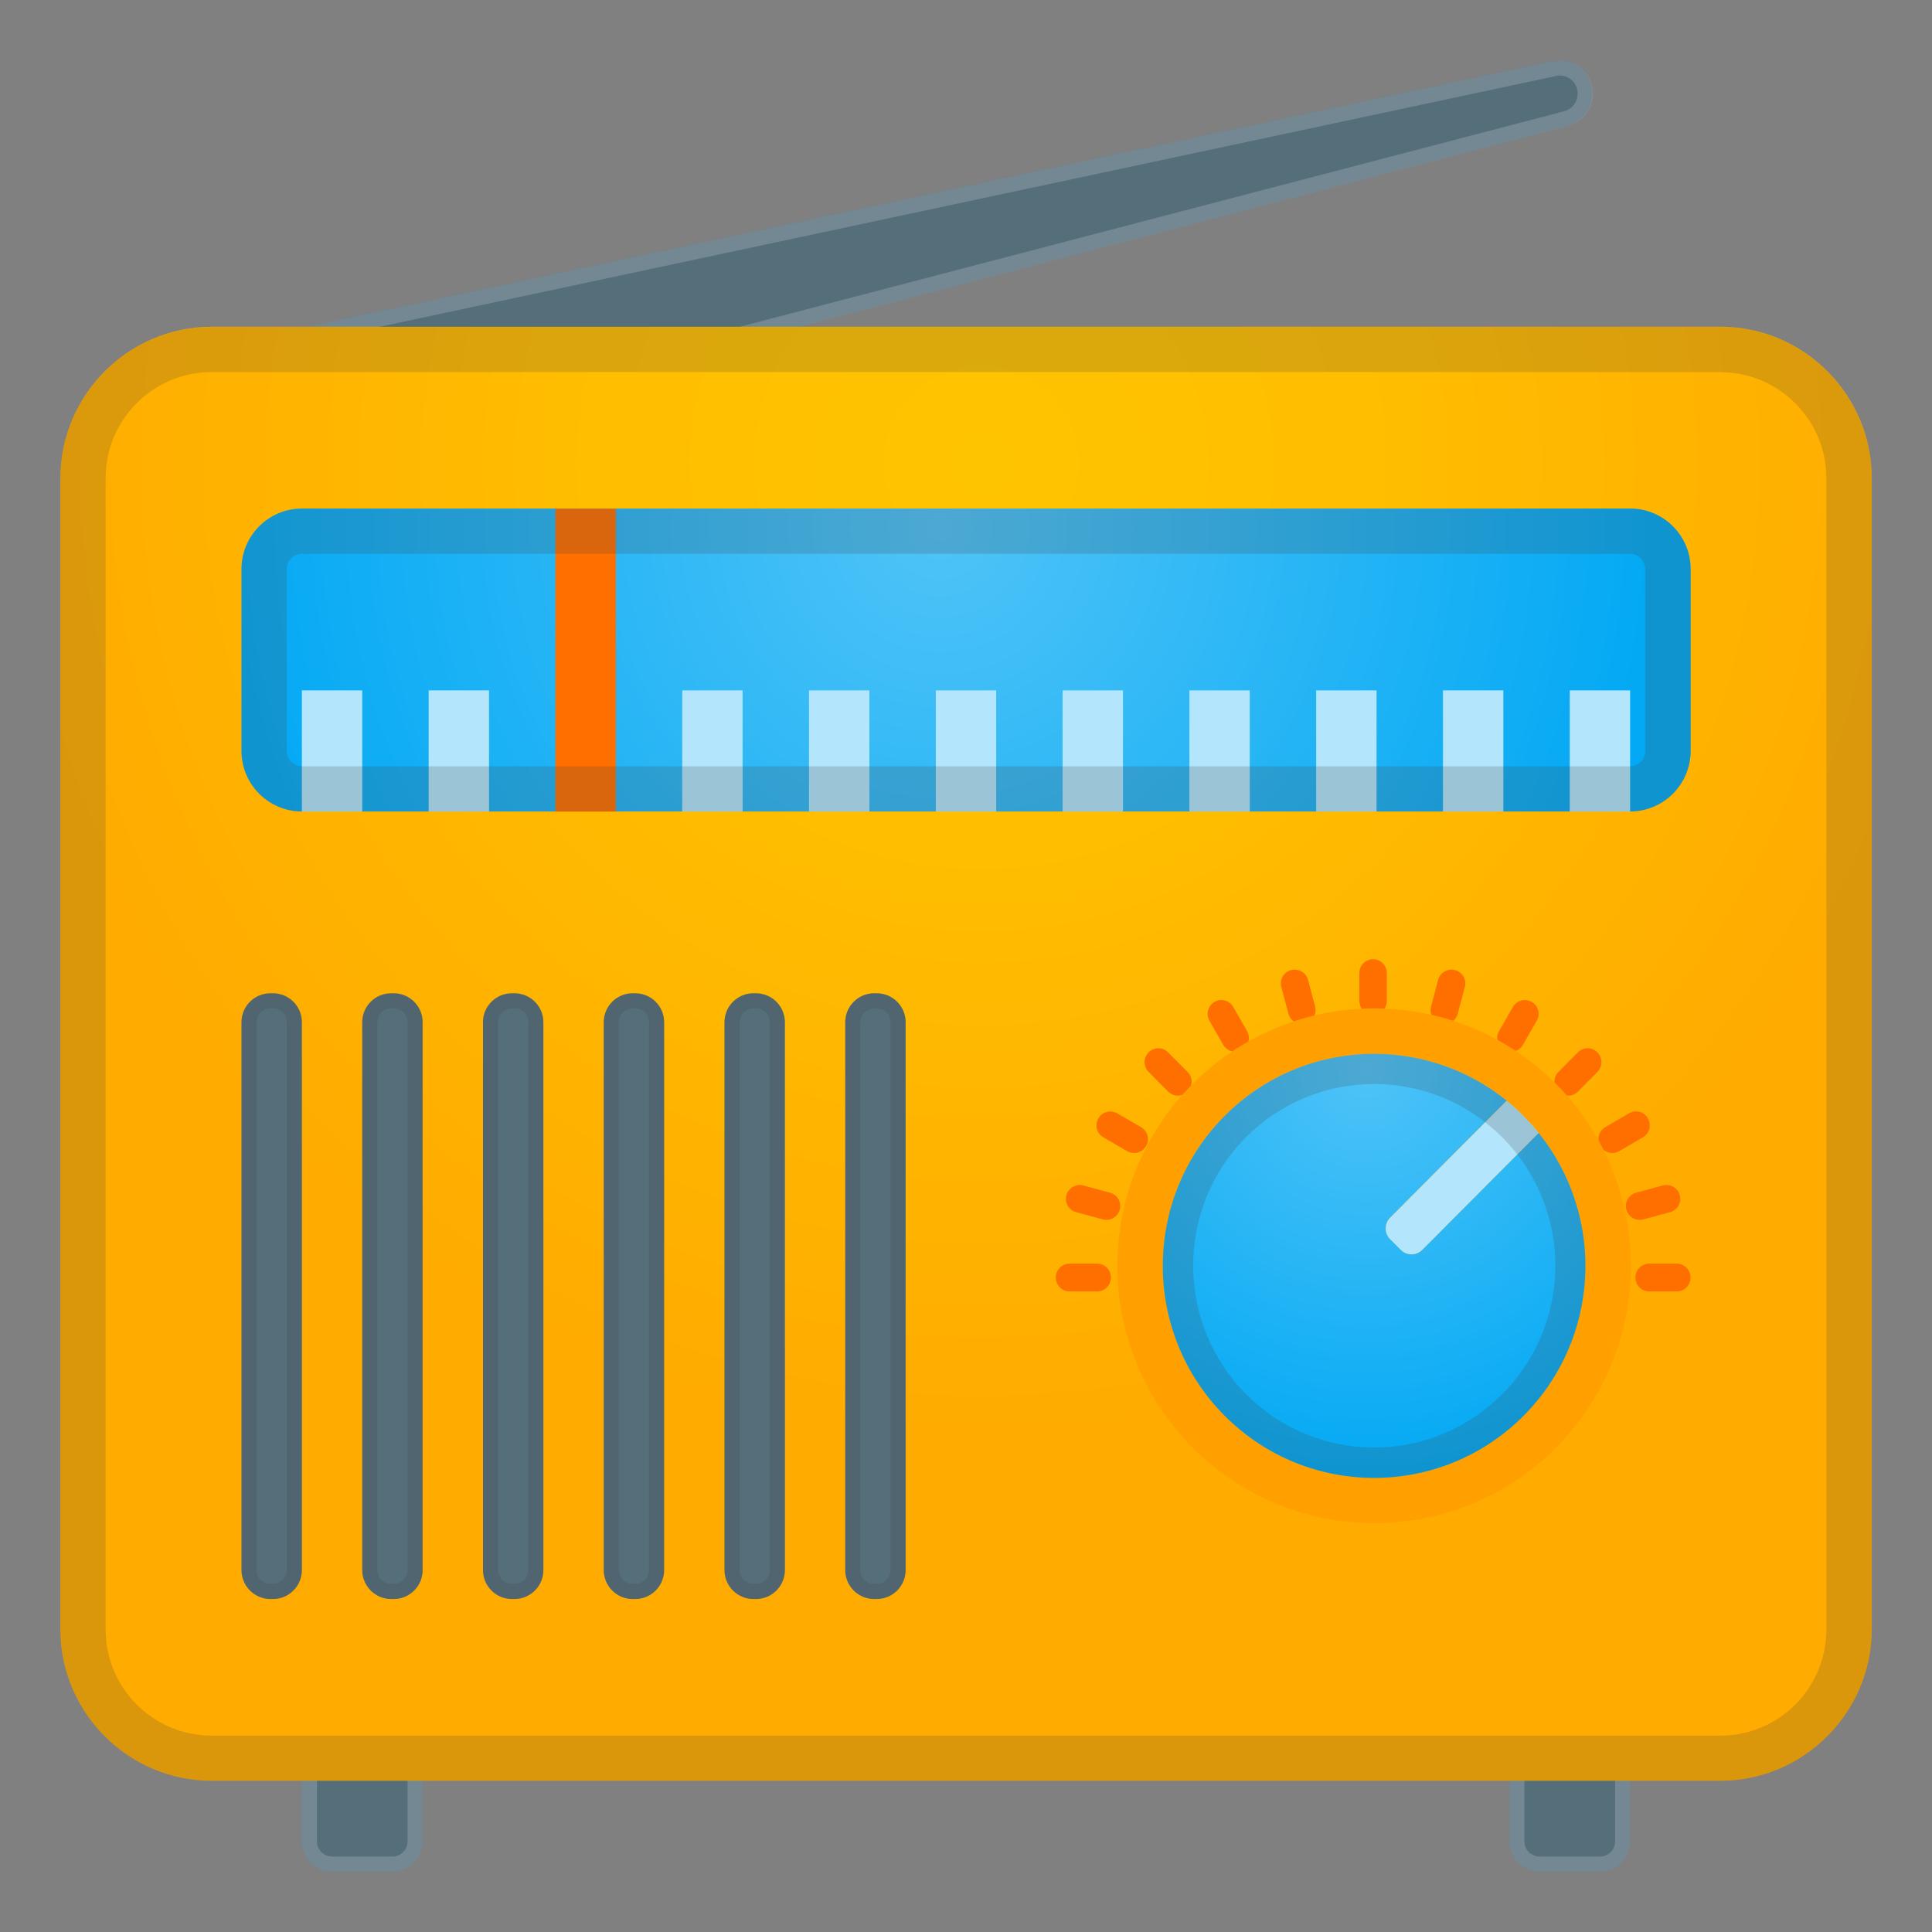<svg viewBox="0 0 128 128" xmlns="http://www.w3.org/2000/svg"><rect x="0" y="0" width="128" height="128" fill="#808080" stroke="none"/><path d="m26 124h-4c-1.11 0-2-0.9-2-2v-14.05h8v14.05c0 1.1-0.9 2-2 2z" fill="#546E7A"/><path d="m106 124h-4c-1.11 0-2-0.9-2-2v-14.05h8v14.05c0 1.1-0.9 2-2 2z" fill="#546E7A"/><path d="m14.53 31.69-1.98-8.38 90.31-19.26c1.17-0.25 2.32 0.48 2.59 1.65s-0.43 2.34-1.58 2.64l-89.34 23.35z" fill="#546E7A"/><g opacity=".2"><path d="m27 108.95v13.05c0 0.55-0.45 1-1 1h-4c-0.55 0-1-0.45-1-1v-13.05h6m1-1h-8v14.05c0 1.11 0.9 2 2 2h4c1.11 0 2-0.9 2-2v-14.05z" fill="#eee"/></g><g opacity=".2"><path d="m107 108.95v13.05c0 0.55-0.45 1-1 1h-4c-0.55 0-1-0.45-1-1v-13.05h6m1-1h-8v14.05c0 1.11 0.9 2 2 2h4c1.11 0 2-0.9 2-2v-14.05z" fill="#eee"/></g><g opacity=".2"><path d="m103.33 5c0.56 0 1.03 0.38 1.16 0.93 0.15 0.63-0.24 1.28-0.86 1.44l-88.36 23.1-1.51-6.39 89.32-19.04c0.08-0.03 0.17-0.04 0.25-0.04m0-1c-0.15 0-0.3 0.02-0.46 0.05l-90.31 19.26 1.98 8.38 89.35-23.35c1.15-0.3 1.86-1.47 1.58-2.64-0.24-1.01-1.14-1.7-2.14-1.7z" fill="#eee"/></g><radialGradient id="d" cx="65.003" cy="30.687" r="85.331" gradientTransform="matrix(.997 0 0 1 .215 0)" gradientUnits="userSpaceOnUse"><stop stop-color="#FFC400" offset="0"/><stop stop-color="#FFBE00" offset=".303"/><stop stop-color="#FFAE00" offset=".691"/><stop stop-color="#FFAB00" offset=".757"/><stop stop-color="#FFAB00" offset="1"/></radialGradient><path d="m113.98 117.98h-99.96c-5.51 0-10.02-4.51-10.02-10.02v-76.29c0-5.51 4.51-10.02 10.02-10.02h99.97c5.51 0 10.02 4.51 10.02 10.02v76.29c-0.01 5.51-4.52 10.02-10.03 10.02z" fill="url(#d)"/><radialGradient id="e" cx="62.244" cy="34.952" r="47.666" gradientTransform="matrix(.997 0 0 1 .215 0)" gradientUnits="userSpaceOnUse"><stop stop-color="#4FC3F7" offset="0"/><stop stop-color="#03A9F4" offset="1"/></radialGradient><path d="m107.99 53.76h-87.98c-2.21 0-4.01-1.79-4.01-4.01v-12.05c0-2.21 1.79-4.01 4.01-4.01h87.99c2.21 0 4.01 1.79 4.01 4.01v12.05c-0.01 2.22-1.8 4.01-4.02 4.01z" fill="url(#e)"/><g opacity=".19"><path d="m113.98 24.66c3.87 0 7.02 3.15 7.02 7.02v76.29c0 3.87-3.15 7.02-7.02 7.02h-99.96c-3.87 0-7.02-3.15-7.02-7.02v-76.3c0-3.87 3.15-7.02 7.02-7.02h99.96m0-2.99h-99.96c-5.51 0-10.02 4.5-10.02 10.01v76.29c0 5.51 4.51 10.02 10.02 10.02h99.97c5.51 0 10.02-4.51 10.02-10.02v-76.29c-0.01-5.51-4.52-10.01-10.03-10.01z" fill="#424242"/></g><g fill="#FF6F00"><path d="m72.69 85.56h-1.83c-0.5 0-0.91-0.41-0.91-0.92s0.41-0.92 0.91-0.92h1.83c0.5 0 0.91 0.41 0.91 0.92s-0.41 0.92-0.91 0.92z"/><path d="m111.09 85.56h-1.83c-0.5 0-0.91-0.41-0.91-0.92s0.41-0.92 0.91-0.92h1.83c0.5 0 0.91 0.41 0.91 0.92s-0.41 0.92-0.91 0.92z"/><path d="m108.63 80.82c-0.4 0-0.77-0.27-0.88-0.68-0.13-0.49 0.16-0.99 0.65-1.12l1.77-0.48c0.5-0.12 0.99 0.16 1.12 0.65s-0.16 0.99-0.65 1.12l-1.77 0.48c-0.08 0.01-0.16 0.03-0.24 0.03z"/><path d="m106.81 76.39c-0.31 0-0.62-0.17-0.79-0.46-0.25-0.44-0.1-1 0.33-1.25l1.58-0.92c0.44-0.26 1-0.11 1.25 0.34 0.25 0.44 0.1 1-0.33 1.25l-1.58 0.92c-0.15 0.08-0.31 0.12-0.46 0.12z"/><path d="m103.9 72.59c-0.23 0-0.47-0.09-0.65-0.27-0.36-0.36-0.36-0.94 0-1.3l1.29-1.3c0.36-0.36 0.94-0.36 1.29 0 0.36 0.36 0.36 0.94 0 1.3l-1.29 1.3c-0.17 0.18-0.4 0.27-0.64 0.27z"/><path d="m100.11 69.68c-0.16 0-0.31-0.04-0.46-0.12-0.44-0.25-0.59-0.81-0.33-1.25l0.91-1.59c0.25-0.44 0.81-0.59 1.25-0.34s0.59 0.81 0.33 1.25l-0.91 1.59c-0.16 0.29-0.47 0.46-0.79 0.46z"/><path d="m95.7 67.84c-0.08 0-0.16-0.01-0.24-0.03-0.49-0.13-0.78-0.63-0.65-1.12l0.47-1.77c0.13-0.49 0.63-0.77 1.12-0.65 0.49 0.13 0.78 0.63 0.65 1.12l-0.47 1.77c-0.1 0.41-0.47 0.68-0.88 0.68z"/><path d="m86.24 67.84c-0.4 0-0.77-0.27-0.88-0.68l-0.47-1.77c-0.13-0.49 0.16-0.99 0.65-1.12 0.5-0.12 0.99 0.16 1.12 0.65l0.47 1.77c0.13 0.49-0.16 0.99-0.65 1.12-0.08 0.02-0.16 0.03-0.24 0.03z"/><path d="m81.83 69.68c-0.31 0-0.62-0.17-0.79-0.46l-0.91-1.59c-0.25-0.44-0.1-1 0.33-1.25 0.44-0.26 1-0.1 1.25 0.34l0.91 1.59c0.25 0.44 0.1 1-0.33 1.25-0.15 0.07-0.31 0.12-0.46 0.12z"/><path d="m78.04 72.59c-0.23 0-0.47-0.09-0.65-0.27l-1.29-1.3c-0.36-0.36-0.36-0.94 0-1.3s0.94-0.36 1.29 0l1.29 1.3c0.36 0.36 0.36 0.94 0 1.3-0.17 0.18-0.4 0.27-0.64 0.27z"/><path d="m75.14 76.39c-0.16 0-0.31-0.04-0.46-0.12l-1.58-0.92c-0.44-0.25-0.59-0.81-0.33-1.25 0.25-0.44 0.81-0.59 1.25-0.34l1.58 0.92c0.44 0.25 0.59 0.81 0.33 1.25-0.17 0.3-0.48 0.46-0.79 0.46z"/><path d="m73.31 80.82c-0.08 0-0.16-0.01-0.24-0.03l-1.77-0.48c-0.49-0.13-0.78-0.63-0.65-1.12s0.63-0.77 1.12-0.65l1.77 0.48c0.49 0.13 0.78 0.63 0.65 1.12-0.11 0.41-0.48 0.68-0.88 0.68z"/><path d="m90.97 67.22c-0.5 0-0.91-0.41-0.91-0.92v-1.83c0-0.51 0.41-0.92 0.91-0.92s0.91 0.41 0.91 0.92v1.83c0.01 0.51-0.4 0.92-0.91 0.92z"/></g><path d="m91.04 69.82c7.22 0 13.17 5.49 13.92 12.54 0.05 0.49 0.08 1 0.08 1.51s-0.03 1.01-0.08 1.51c-0.75 7.05-6.69 12.54-13.92 12.54-7.73 0-14-6.29-14-14.05s6.27-14.05 14-14.05m0-3.01c-9.38 0-17.01 7.65-17.01 17.05s7.63 17.05 17.01 17.05c8.72 0 15.98-6.55 16.91-15.23 0.07-0.62 0.1-1.24 0.1-1.82 0-0.59-0.03-1.2-0.1-1.82-0.92-8.68-8.19-15.23-16.91-15.23z" fill="#FFA000"/><radialGradient id="f" cx="90.589" cy="70.822" r="26.85" gradientTransform="matrix(.997 0 0 1 .215 0)" gradientUnits="userSpaceOnUse"><stop stop-color="#4FC3F7" offset="0"/><stop stop-color="#03A9F4" offset="1"/></radialGradient><path d="m92.81 82.8-0.71-0.71c-0.39-0.39-0.39-1.03 0-1.42l7.72-7.75c-5.5-4.45-13.57-4.12-18.68 1.01-5.47 5.49-5.47 14.38 0 19.87s14.33 5.49 19.8 0c5.11-5.13 5.44-13.23 1-18.74l-7.72 7.75c-0.39 0.38-1.02 0.38-1.41-0.01z" fill="url(#f)"/><path d="m99.82 72.93-7.72 7.75c-0.39 0.39-0.39 1.03 0 1.42l0.71 0.71c0.39 0.39 1.02 0.39 1.41 0l7.72-7.75c-0.31-0.39-0.64-0.76-1-1.12-0.36-0.37-0.73-0.7-1.12-1.01z" fill="#B3E5FC"/><g opacity=".2"><path d="m91.04 71.82c2.73 0 5.41 0.94 7.52 2.66 0.35 0.29 0.67 0.57 0.96 0.86s0.58 0.61 0.86 0.96c3.86 4.8 3.49 11.71-0.86 16.07-2.27 2.27-5.28 3.53-8.48 3.53s-6.21-1.25-8.48-3.53c-4.68-4.7-4.68-12.34 0-17.04 2.27-2.26 5.28-3.51 8.48-3.51m0-2c-3.58 0-7.16 1.37-9.9 4.11-5.47 5.49-5.47 14.38 0 19.87 2.73 2.74 6.32 4.11 9.9 4.11s7.17-1.37 9.9-4.11c5.11-5.13 5.44-13.23 1-18.74-0.31-0.39-0.64-0.76-1-1.12s-0.73-0.69-1.12-1.01c-2.55-2.07-5.67-3.11-8.78-3.11z" fill="#424242"/></g><g fill="#546E7A"><path d="m18.09 105.94h-0.18c-1.05 0-1.91-0.86-1.91-1.91v-36.31c0-1.05 0.86-1.91 1.91-1.91h0.18c1.05 0 1.91 0.86 1.91 1.91v36.31c0 1.05-0.86 1.91-1.91 1.91z"/><path d="m26.09 105.94h-0.18c-1.05 0-1.91-0.86-1.91-1.91v-36.31c0-1.05 0.86-1.91 1.91-1.91h0.18c1.05 0 1.91 0.86 1.91 1.91v36.31c0 1.05-0.86 1.91-1.91 1.91z"/><path d="m34.09 105.94h-0.18c-1.05 0-1.91-0.86-1.91-1.91v-36.31c0-1.05 0.86-1.91 1.91-1.91h0.18c1.05 0 1.91 0.86 1.91 1.91v36.31c0 1.05-0.86 1.91-1.91 1.91z"/><path d="m42.09 105.94h-0.18c-1.05 0-1.91-0.86-1.91-1.91v-36.31c0-1.05 0.86-1.91 1.91-1.91h0.18c1.05 0 1.91 0.86 1.91 1.91v36.31c0 1.05-0.86 1.91-1.91 1.91z"/><path d="m50.09 105.94h-0.18c-1.05 0-1.91-0.86-1.91-1.91v-36.31c0-1.05 0.86-1.91 1.91-1.91h0.18c1.05 0 1.91 0.86 1.91 1.91v36.31c0 1.05-0.86 1.91-1.91 1.91z"/><path d="m58.09 105.94h-0.18c-1.05 0-1.91-0.86-1.91-1.91v-36.31c0-1.05 0.86-1.91 1.91-1.91h0.18c1.05 0 1.91 0.86 1.91 1.91v36.31c0 1.05-0.86 1.91-1.91 1.91z"/></g><rect x="20" y="45.74" width="4" height="8.03" fill="#B3E5FC"/><rect x="28.4" y="45.74" width="4" height="8.03" fill="#B3E5FC"/><rect x="45.2" y="45.74" width="4" height="8.03" fill="#B3E5FC"/><rect x="53.6" y="45.74" width="4" height="8.03" fill="#B3E5FC"/><rect x="62" y="45.74" width="4" height="8.03" fill="#B3E5FC"/><rect x="70.4" y="45.74" width="4" height="8.03" fill="#B3E5FC"/><rect x="78.8" y="45.74" width="4" height="8.03" fill="#B3E5FC"/><rect x="87.2" y="45.74" width="4" height="8.03" fill="#B3E5FC"/><rect x="95.6" y="45.74" width="4" height="8.03" fill="#B3E5FC"/><rect x="104" y="45.74" width="4" height="8.03" fill="#B3E5FC"/><rect x="36.8" y="33.7" width="4" height="20.07" fill="#FF6F00"/><g opacity=".2"><path d="m107.99 36.7c0.56 0 1.01 0.45 1.01 1.01v12.05c0 0.56-0.45 1.01-1.01 1.01h-87.98c-0.56 0-1.01-0.45-1.01-1.01v-12.06c0-0.56 0.45-1.01 1.01-1.01h87.98m0-2.99h-87.98c-2.21 0-4.01 1.79-4.01 4.01v12.05c0 2.21 1.79 4.01 4.01 4.01h87.99c2.21 0 4.01-1.79 4.01-4.01v-12.06c-0.01-2.21-1.8-4-4.02-4z" fill="#424242"/></g><g fill="#424242" opacity=".19"><path d="m18.09 66.8c0.5 0 0.91 0.41 0.91 0.91v36.31c0 0.5-0.41 0.91-0.91 0.91h-0.18c-0.5 0-0.91-0.41-0.91-0.91v-36.3c0-0.5 0.41-0.91 0.91-0.91h0.18m0-1.01h-0.18c-1.05 0-1.91 0.86-1.91 1.91v36.31c0 1.05 0.86 1.91 1.91 1.91h0.18c1.05 0 1.91-0.86 1.91-1.91v-36.3c0-1.06-0.86-1.92-1.91-1.92z"/><path d="m26.09 66.8c0.5 0 0.91 0.41 0.91 0.91v36.31c0 0.5-0.41 0.91-0.91 0.91h-0.18c-0.5 0-0.91-0.41-0.91-0.91v-36.3c0-0.5 0.41-0.91 0.91-0.91h0.18m0-1.01h-0.18c-1.05 0-1.91 0.86-1.91 1.91v36.31c0 1.05 0.86 1.91 1.91 1.91h0.18c1.05 0 1.91-0.86 1.91-1.91v-36.3c0-1.06-0.86-1.92-1.91-1.92z"/><path d="m34.09 66.8c0.5 0 0.91 0.41 0.91 0.91v36.31c0 0.5-0.41 0.91-0.91 0.91h-0.18c-0.5 0-0.91-0.41-0.91-0.91v-36.3c0-0.5 0.41-0.91 0.91-0.91h0.18m0-1.01h-0.18c-1.05 0-1.91 0.86-1.91 1.91v36.31c0 1.05 0.86 1.91 1.91 1.91h0.18c1.05 0 1.91-0.86 1.91-1.91v-36.3c0-1.06-0.86-1.92-1.91-1.92z"/><path d="m42.09 66.8c0.5 0 0.91 0.41 0.91 0.91v36.31c0 0.5-0.41 0.91-0.91 0.91h-0.18c-0.5 0-0.91-0.41-0.91-0.91v-36.3c0-0.5 0.41-0.91 0.91-0.91h0.18m0-1.01h-0.18c-1.05 0-1.91 0.86-1.91 1.91v36.31c0 1.05 0.86 1.91 1.91 1.91h0.18c1.05 0 1.91-0.86 1.91-1.91v-36.3c0-1.06-0.86-1.92-1.91-1.92z"/><path d="m50.09 66.8c0.5 0 0.91 0.41 0.91 0.91v36.31c0 0.5-0.41 0.91-0.91 0.91h-0.18c-0.5 0-0.91-0.41-0.91-0.91v-36.3c0-0.5 0.41-0.91 0.91-0.91h0.18m0-1.01h-0.18c-1.05 0-1.91 0.86-1.91 1.91v36.31c0 1.05 0.86 1.91 1.91 1.91h0.18c1.05 0 1.91-0.86 1.91-1.91v-36.3c0-1.06-0.86-1.92-1.91-1.92z"/><path d="m58.09 66.8c0.5 0 0.91 0.41 0.91 0.91v36.31c0 0.5-0.41 0.91-0.91 0.91h-0.18c-0.5 0-0.91-0.41-0.91-0.91v-36.3c0-0.5 0.41-0.91 0.91-0.91h0.18m0-1.01h-0.18c-1.05 0-1.91 0.86-1.91 1.91v36.31c0 1.05 0.86 1.91 1.91 1.91h0.18c1.05 0 1.91-0.86 1.91-1.91v-36.3c0-1.06-0.86-1.92-1.91-1.92z"/></g></svg>
